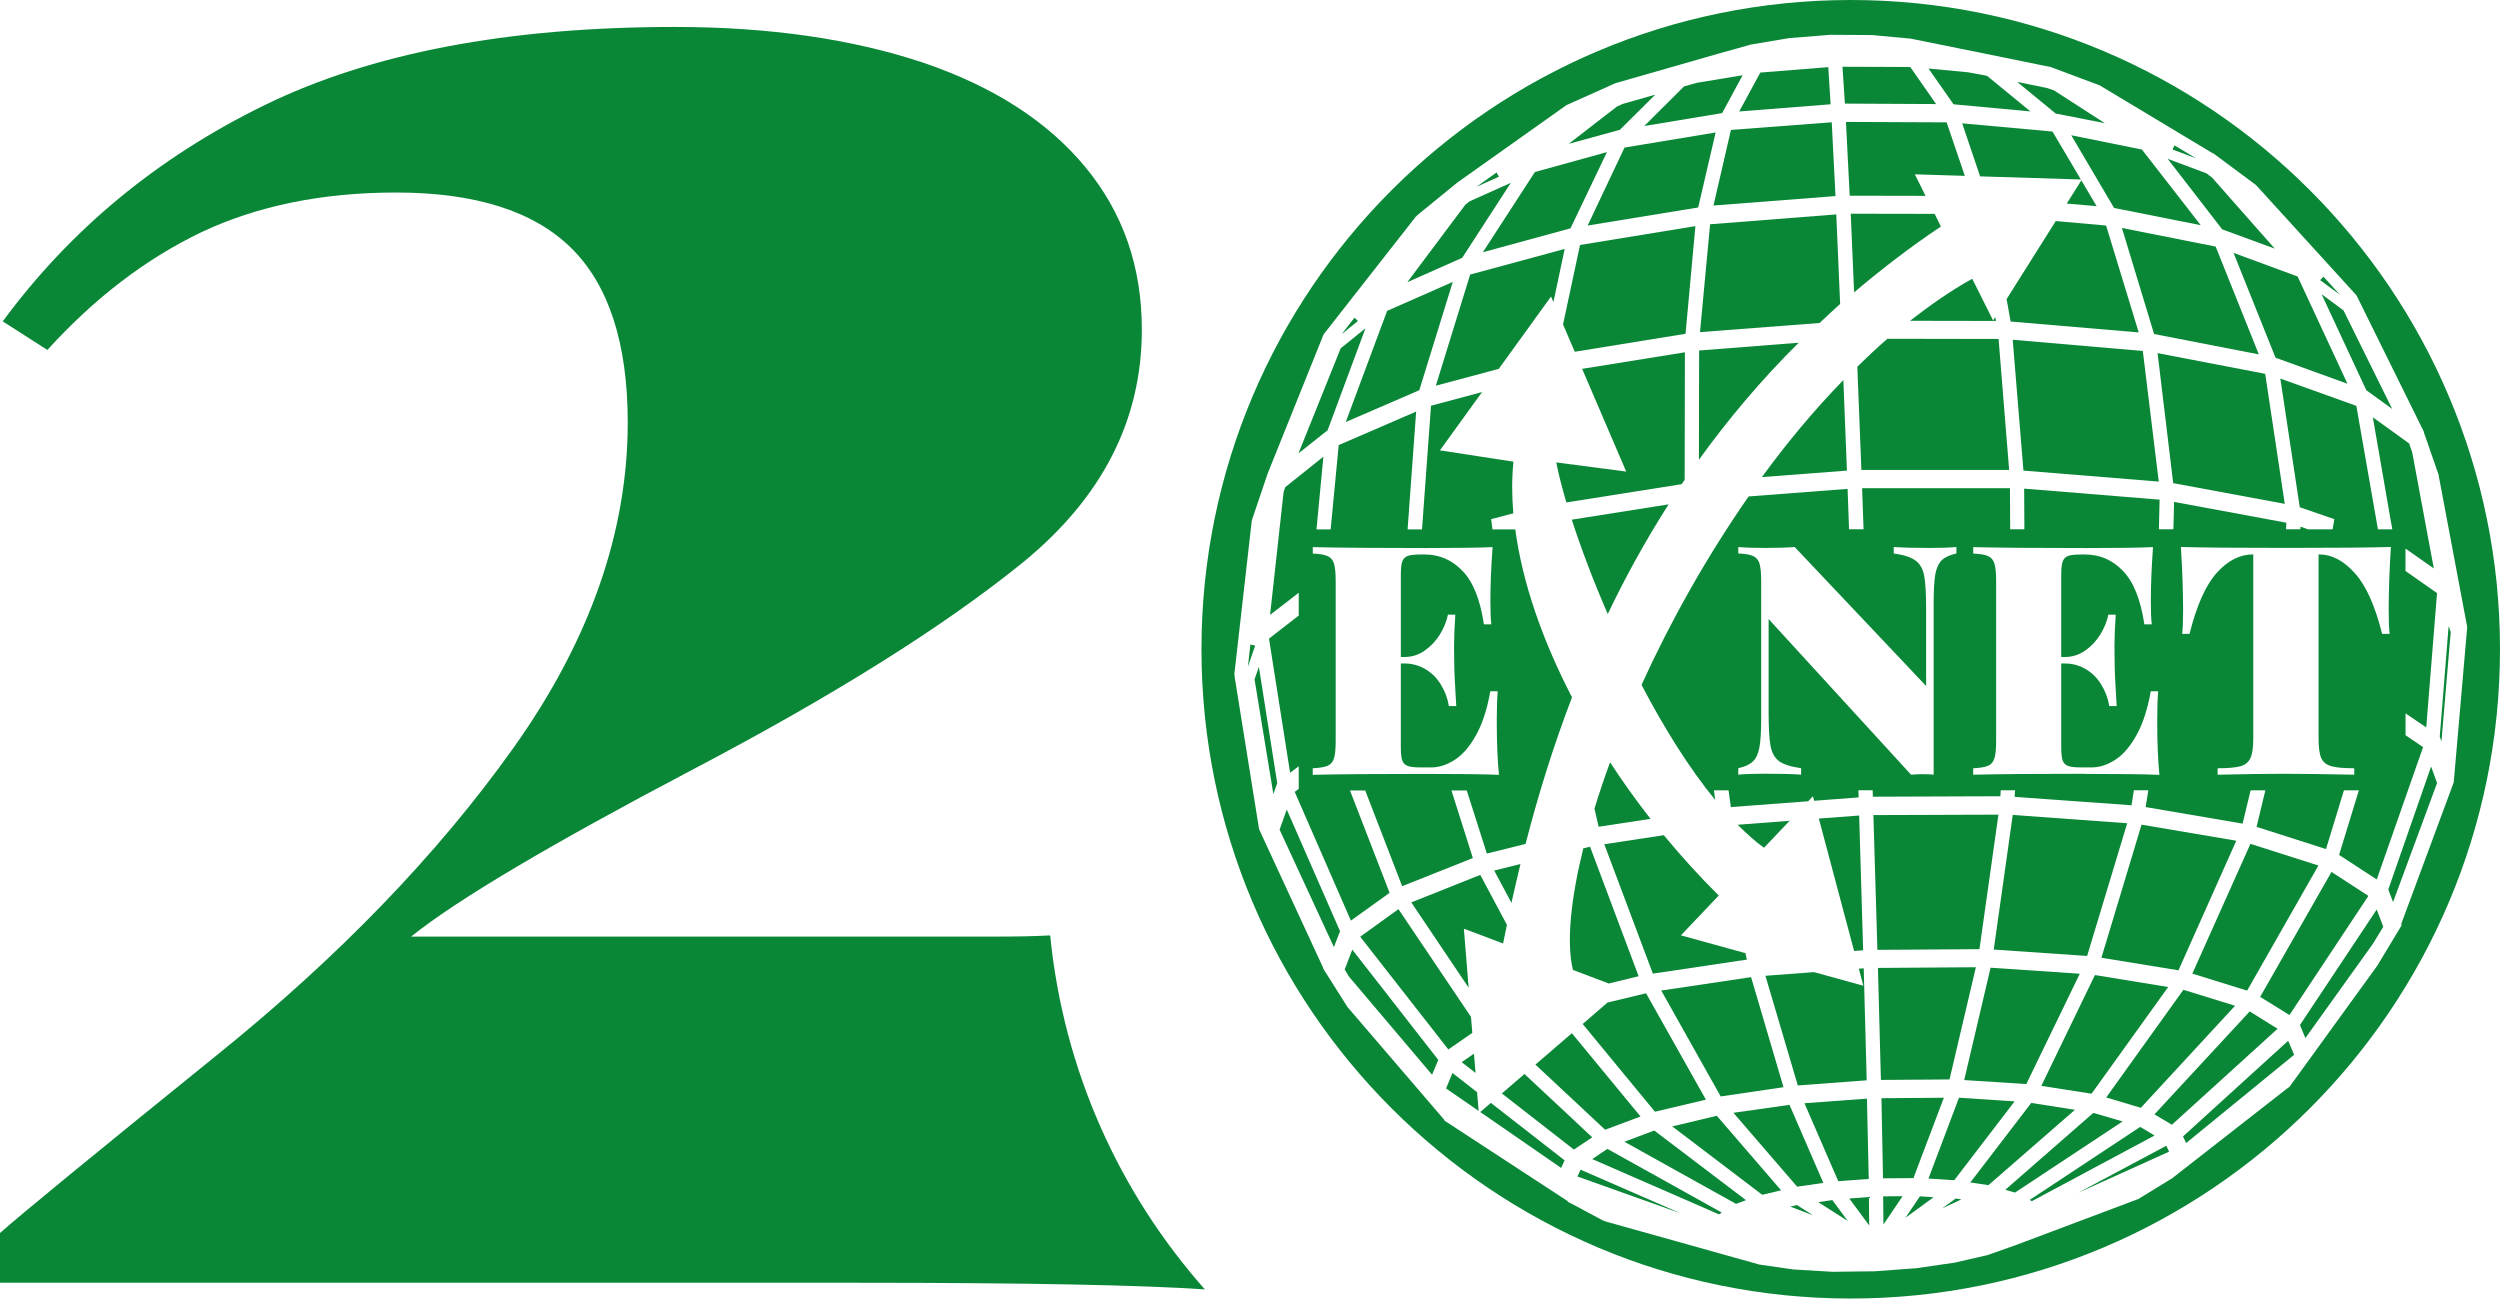 <?xml version="1.0" encoding="UTF-8"?>
<svg xmlns="http://www.w3.org/2000/svg" id="Calque_1" data-name="Calque 1" viewBox="0 0 512 265.94">
  <defs>
    <style>
      .cls-1 {
        fill: #098737;
        stroke-width: 0px;
      }
    </style>
  </defs>
  <path class="cls-1" d="M489.73,107.16l.22,1.25h-2.95l-.15-.88-4.27-24.41-15.57-5.59,3.98,26.35,7.08,2.45-.35,2.08h-5.02l-.17-.06-1.39-.49-.03.54h-2.93l.06-1.12v-.23s-22.99-4.26-22.99-4.26l-.11,4.57-.03,1.04h-2.97l.03-1.1.12-4.97-27.74-2.26.04,7.25v1.07s-1.07,0-1.07,0h-1.84v-1.06s-.04-7.35-.04-7.35h-30.28l.26,7.31.04,1.11h-2.97l-.04-1.03-.26-7.25-20.27,1.55c-8.64,12.42-16.09,25.73-21.93,38.59,4.55,8.72,9.69,16.99,15.09,23.57l-.1-.76-.16-1.21h2.99l.13.93.34,2.5,15.84-1.19.97-1.03.25.93,9.11-.69v-.35s-.05-1.11-.05-1.11h2.92l.04,1.03v.29s26.13-.1,26.13-.1v-.22s.08-1,.08-1h2.92l-.08,1.14v.21s23.93,1.72,23.93,1.72l.34-2.17.14-.9h2.96l-.2,1.24-.35,2.2,19.86,3.39,1.44-6,.2-.82h3.02l-.32,1.32-1.48,6.16,14.22,4.55,3.44-11.27.23-.76h3.06l-.42,1.38-3.63,11.85,7.71,5.03,9.49-27.11-3.12-2.12-.47-.32v-4.47l1.67,1.13,2.57,1.74,2.21-27.5-6-4.21-.46-.32v-4.59l1.68,1.18,4.12,2.89-4.42-23.76-.64-1.84-7.43-5.36,3.76,21.69ZM400.67,113.35c-1.37.3-2.38.77-3.02,1.41-.64.64-1.08,1.63-1.32,2.96-.21,1.31-.32,3.27-.32,5.88v35.05c-.64-.06-1.36-.1-2.15-.1s-1.6.03-2.48.1l-29.17-31.87v18.97c0,3.24.13,5.56.39,6.98.26,1.42.84,2.47,1.74,3.15.9.66,2.41,1.15,4.53,1.45v1.32c-1.76-.13-4.22-.19-7.4-.19-2.32,0-4.14.06-5.47.19v-1.32c1.37-.3,2.38-.77,3.02-1.41.66-.64,1.1-1.62,1.32-2.93.24-1.33.35-3.3.35-5.92v-28.07c0-1.65-.12-2.85-.35-3.6s-.68-1.26-1.32-1.54c-.62-.28-1.63-.45-3.02-.51v-1.32c1.33.13,3.15.19,5.47.19s4.45-.06,6.08-.19l26.92,28.46v-15.56c0-3.24-.13-5.56-.39-6.98-.26-1.41-.84-2.45-1.74-3.12-.88-.69-2.38-1.18-4.5-1.48v-1.32c1.78.13,4.23.19,7.36.19,2.34,0,4.16-.06,5.47-.19v1.32ZM427.17,158.47c-10.27,0-17.96.06-23.06.19v-1.32c1.41-.06,2.43-.24,3.06-.51.64-.28,1.07-.79,1.29-1.54.24-.75.35-1.95.35-3.6v-32.67c0-1.65-.12-2.85-.35-3.6s-.68-1.26-1.32-1.54c-.62-.28-1.63-.45-3.02-.51v-1.32c5.1.13,12.79.19,23.06.19,6.45,0,11.04-.06,13.76-.19-.3,4.12-.45,7.8-.45,11.06,0,2.04.06,3.62.19,4.76h-1.51c-.77-5.1-2.24-8.76-4.41-10.97-2.14-2.23-4.72-3.34-7.72-3.34h-.87c-1.2,0-2.07.1-2.61.29-.54.19-.91.58-1.13,1.16-.19.56-.29,1.46-.29,2.7v16.85h.68c1.56,0,2.97-.44,4.21-1.32,1.27-.88,2.3-1.98,3.12-3.31.81-1.33,1.36-2.68,1.64-4.05h1.51c-.17,2.57-.26,4.71-.26,6.4l.03,2.96c0,1.89.14,5.01.42,9.36h-1.51c-.28-1.65-.84-3.13-1.67-4.44-.81-1.33-1.87-2.37-3.15-3.12-1.29-.77-2.73-1.16-4.34-1.16h-.68v17.14c0,1.27.1,2.18.29,2.73.21.56.59.93,1.13,1.13.54.19,1.4.29,2.61.29h2.19c1.59,0,3.17-.5,4.76-1.51,1.61-1.01,3.07-2.67,4.37-4.98,1.33-2.34,2.33-5.37,2.99-9.1h1.51c-.13,1.56-.19,3.58-.19,6.05,0,4.48.15,8.17.45,11.06-2.98-.13-8.01-.19-15.08-.19ZM489.37,129.82h-1.51c-1.44-5.77-3.3-9.92-5.6-12.45-2.27-2.55-4.73-3.83-7.36-3.83h-.06v37.69c0,1.84.18,3.18.55,4.02.38.84,1.07,1.39,2.06,1.67.99.28,2.55.42,4.7.42v1.32c-6.18-.13-10.99-.19-14.44-.19-3.11,0-7.62.06-13.54.19v-1.32c2.14,0,3.71-.14,4.69-.42.99-.28,1.66-.84,2.03-1.67.39-.84.58-2.18.58-4.02v-37.69h-.06c-2.68,0-5.16,1.26-7.43,3.79-2.25,2.51-4.11,6.67-5.56,12.48h-1.51c.13-1.14.19-2.71.19-4.73,0-3.84-.15-8.19-.45-13.06,4.18.13,11.36.19,21.55.19s17.29-.06,21.45-.19c-.3,4.87-.45,9.22-.45,13.06,0,2.02.06,3.59.19,4.73Z"></path>
  <path class="cls-1" d="M215.09,191.57c-2.97.16-6.42.24-10.19.24h-120.7c9.38-7.54,28.63-18.93,57.58-34.16,29.03-15.24,51.65-29.43,67.85-42.58,16.12-13.23,24.22-29.03,24.22-47.56,0-12.91-3.85-23.98-11.63-33.36-7.7-9.3-18.77-16.44-33.2-21.33-14.44-4.81-31.36-7.3-50.84-7.3-34.24,0-62.23,5.37-84.05,16.04C32.32,32.22,14.44,46.97.56,65.82l9.14,5.85c9.7-10.67,20.21-18.69,31.6-24.14,11.39-5.37,24.7-8.1,39.78-8.1,16.2,0,28.15,3.77,35.85,11.31,7.7,7.54,11.63,19.49,11.63,35.77,0,22.46-7.78,44.67-23.34,66.56-15.56,21.89-35.93,42.99-61.03,63.2C19.09,236.56,4.33,248.67,0,252.52v10.19h175.71c34.65,0,58.38.48,71.05,1.36-17.48-19.73-28.95-44.83-31.68-72.5Z"></path>
  <polygon class="cls-1" points="377.83 21.22 396.51 21.31 391.22 13.72 377.34 13.67 377.83 21.22"></polygon>
  <path class="cls-1" d="M341.73,103.29l-19.83,3.14c1.88,5.82,4.38,12.45,7.37,19.32,3.59-7.52,7.72-15.04,12.47-22.47Z"></path>
  <polygon class="cls-1" points="460.74 207.14 441.23 228.22 444.8 230.35 466.45 210.69 460.74 207.14"></polygon>
  <path class="cls-1" d="M300.78,202.29l-.98-12.1,8.03,3.04c.24-1.24.53-2.55.79-3.82l-5.46-10.23-14.13,5.63,11.75,17.48Z"></path>
  <path class="cls-1" d="M377.52,77.84c-5.92,6.07-11.51,12.77-16.68,19.87l17.41-1.33-.73-18.54Z"></path>
  <polygon class="cls-1" points="405.52 36.12 426.16 36.76 420.35 26.94 401.86 25.26 405.52 36.12"></polygon>
  <rect class="cls-1" x="272.42" y="88.77" width=".04" height="0"></rect>
  <rect class="cls-1" x="292.59" y="80.96" height=".02"></rect>
  <polygon class="cls-1" points="312.21 219.95 307.58 223.94 322.33 235.43 326.1 232.93 312.21 219.95"></polygon>
  <path class="cls-1" d="M409.32,69.42l-22.78-.04c-2.1,1.8-4.13,3.75-6.16,5.72l.83,21.14h30.26l-2.16-26.83Z"></path>
  <polygon class="cls-1" points="438.85 71.88 412.2 69.58 414.4 96.38 442.11 98.63 438.85 71.88"></polygon>
  <polygon class="cls-1" points="463.91 76.56 441.87 72.32 445.07 98.95 467.92 103.19 463.91 76.56"></polygon>
  <polygon class="cls-1" points="317.65 60.73 318.14 61.86 320.45 50.98 301.09 56.23 294.06 78.99 306.95 75.54 317.65 60.73"></polygon>
  <polygon class="cls-1" points="325.15 46.19 347.79 42.49 351.36 27.13 332.7 30.22 325.15 46.19"></polygon>
  <polygon class="cls-1" points="374.91 21.36 374.43 13.75 360.51 14.86 356.19 22.83 374.91 21.36"></polygon>
  <polygon class="cls-1" points="385.21 221.17 399.26 221.07 404.66 198.09 384.6 198.23 385.21 221.17"></polygon>
  <polygon class="cls-1" points="402.27 221.2 414.99 222.01 425.94 199.42 407.67 198.19 402.27 221.2"></polygon>
  <polygon class="cls-1" points="418.06 222.39 428.35 223.99 444.04 202.14 429.04 199.69 418.06 222.39"></polygon>
  <polygon class="cls-1" points="447.16 202.71 431.35 224.76 438.44 226.88 457.74 205.98 447.16 202.71"></polygon>
  <rect class="cls-1" x="321.81" y="237.34" width="0" height="0"></rect>
  <path class="cls-1" d="M338.5,199.4l19.25-2.87-.27-1.32-13.23-3.65,7.75-8.16c-3.95-3.9-7.69-8.05-11.25-12.35l-12.19,1.85,9.95,26.51Z"></path>
  <polygon class="cls-1" points="398.1 224.82 385.32 224.91 385.64 241.32 391.87 241.28 398.1 224.82"></polygon>
  <path class="cls-1" d="M322.13,198.64l7.35,2.78,6.11-1.49-9.95-26.53-1.38.34c-2.59,10.5-3.47,19.33-2.13,24.89Z"></path>
  <path class="cls-1" d="M309.55,184.9c.57-2.6,1.19-5.26,1.84-7.95l-5.38,1.34,3.54,6.61Z"></path>
  <polygon class="cls-1" points="366.65 247.11 371.32 248.9 368.01 246.79 366.65 247.11"></polygon>
  <polygon class="cls-1" points="372.37 246.2 378.43 250.06 375.26 245.78 372.37 246.2"></polygon>
  <polygon class="cls-1" points="401.69 245.63 400.53 245.46 397.71 247.5 401.69 245.63"></polygon>
  <polygon class="cls-1" points="396.01 245.19 393.2 245.01 390.24 249.39 396.01 245.19"></polygon>
  <polygon class="cls-1" points="352.4 224.55 365.26 222.66 358.62 200.12 340.22 202.86 352.4 224.55"></polygon>
  <polygon class="cls-1" points="351.6 228.51 342.48 230.69 360.9 244.69 364.77 243.78 351.6 228.51"></polygon>
  <polygon class="cls-1" points="338.79 231.53 332.68 233.83 355.53 246.55 357.59 245.8 338.79 231.53"></polygon>
  <polygon class="cls-1" points="428.71 227.92 410.68 243.67 412.67 244.24 434.71 229.67 428.71 227.92"></polygon>
  <rect class="cls-1" x="416.49" y="247.93" width="0" height="0"></rect>
  <polygon class="cls-1" points="329.19 235.29 326.09 237.38 352.04 248.7 352.61 248.33 329.19 235.29"></polygon>
  <polygon class="cls-1" points="321.92 211.6 314.45 218.03 328.73 231.37 335.98 228.66 321.92 211.6"></polygon>
  <polygon class="cls-1" points="361.56 199.84 368.19 222.3 382.3 221.25 381.69 198.31 380.69 198.39 381.62 201.88 371.5 199.09 361.56 199.84"></polygon>
  <polygon class="cls-1" points="324.13 209.71 338.93 227.68 349.37 225.21 337.11 203.42 329.22 205.32 324.13 209.71"></polygon>
  <polygon class="cls-1" points="438.31 230.79 415.67 245.75 416.12 246 441.26 232.55 438.31 230.79"></polygon>
  <polygon class="cls-1" points="412.59 225.56 401.2 224.81 394.95 241.37 400.23 241.71 412.59 225.56"></polygon>
  <polygon class="cls-1" points="382.35 225 369.55 225.94 376.47 241.9 382.72 241.45 382.35 225"></polygon>
  <polygon class="cls-1" points="424.95 227.29 416 225.88 403.52 242.17 407.23 242.72 424.95 227.29"></polygon>
  <polygon class="cls-1" points="366.49 226.27 355 227.9 368.05 243.03 373.42 242.26 366.49 226.27"></polygon>
  <polygon class="cls-1" points="438.45 246.2 438.45 246.21 438.45 246.2 438.45 246.2"></polygon>
  <polygon class="cls-1" points="276.95 194.49 275.39 198.56 276.31 200.06 293.29 220.11 294.56 217.07 276.95 194.49"></polygon>
  <polygon class="cls-1" points="486.75 186.27 471.03 209.92 472.14 212.6 485.95 193.32 488.1 189.8 486.75 186.27"></polygon>
  <polygon class="cls-1" points="271.88 88.13 271.89 88.13 279.65 67.23 274.57 71.34 265.93 92.84 271.88 88.13"></polygon>
  <polygon class="cls-1" points="466.03 73.26 480.76 78.59 470.57 56.66 470.5 56.61 457.43 51.79 466.03 73.26"></polygon>
  <polygon class="cls-1" points="441.16 68.41 462.61 72.58 453.77 50.5 434.57 46.69 441.16 68.41"></polygon>
  <rect class="cls-1" x="438.92" y="29.58" width=".03" height="0"></rect>
  <polygon class="cls-1" points="432.96 42.59 450.71 46.12 438.68 30.64 438.63 30.62 424.19 27.7 432.96 42.59"></polygon>
  <path class="cls-1" d="M379.72,59.87c5.53-4.67,11.37-9.2,17.78-13.48l-1.29-2.59-17.18-.03.69,16.1Z"></path>
  <path class="cls-1" d="M368.37,70.19l-20.39,1.59-.04,22.38c5.93-8.23,12.67-16.28,20.43-23.97Z"></path>
  <polygon class="cls-1" points="429.39 42.23 426.26 36.94 423.27 41.69 429.39 42.23"></polygon>
  <polygon class="cls-1" points="378.82 40.08 394.36 40.11 392.16 35.7 402.4 36.02 398.67 25.06 378.05 24.97 378.82 40.08"></polygon>
  <path class="cls-1" d="M348.15,68.02l24.5-1.87c1.4-1.3,2.75-2.62,4.21-3.9l-.79-18.34-25.84,2.02-2.07,22.09Z"></path>
  <path class="cls-1" d="M345.02,98.25l.05-26.1-21.05,3.39,9.03,21.04-14.33-1.88c.46,2.34,1.16,5.11,2.07,8.2l23.6-3.74c.2-.3.44-.6.64-.9Z"></path>
  <polygon class="cls-1" points="431.33 46.19 421.02 45.27 410.95 61.26 411.78 65.85 438.01 68.08 431.33 46.19"></polygon>
  <path class="cls-1" d="M408.63,64.95l-.44.69-4.28-8.55c-4.37,2.41-8.6,5.4-12.74,8.61l17.6.03-.14-.78Z"></path>
  <polygon class="cls-1" points="320.11 66.45 322.51 72.04 345.2 68.36 347.22 46.31 323.59 50.17 320.11 66.45"></polygon>
  <polygon class="cls-1" points="484.62 79.92 484.65 79.93 484.78 80.03 489.92 83.75 479.95 63.57 475.46 60.25 484.62 79.92"></polygon>
  <polygon class="cls-1" points="321.64 46.76 329.1 31.15 314.38 35.22 314.34 35.24 303.69 51.66 321.64 46.76"></polygon>
  <rect class="cls-1" x="475.02" y="57.15" width=".49" height="0" transform="translate(147.64 406.15) rotate(-53.67)"></rect>
  <polygon class="cls-1" points="455.12 46.99 455.18 47 455.23 47.02 455.29 47.04 465.87 50.92 453.05 36.39 451.91 35.51 443.94 32.53 455.12 46.99"></polygon>
  <polygon class="cls-1" points="331.67 26.66 331.67 26.62 331.67 26.66 331.67 26.66"></polygon>
  <polygon class="cls-1" points="331.52 26.65 331.59 26.62 331.67 26.62 331.72 26.61 339.01 19.38 332.37 21.27 331.16 21.81 321.27 29.46 331.52 26.65"></polygon>
  <polygon class="cls-1" points="400.08 21.36 415.83 22.82 406.97 15.55 406.61 15.46 403.02 14.8 394.96 14.04 400.08 21.36"></polygon>
  <polygon class="cls-1" points="421.23 23.3 421.28 23.3 421.33 23.31 431.07 25.23 420.7 18.54 419.29 18.04 413.12 16.78 421.04 23.28 421.23 23.3"></polygon>
  <path class="cls-1" d="M264.26,122.72l1.72-1.33v4.67l-.41.32-5.68,4.41,4.32,27.46.06-.04,1.71-1.28v4.63l-.43.32-.39.3,11.5,26.36,7.93-5.69-7.55-19.51-.56-1.45h3.12l.26.68,7.3,18.92,14.48-5.76-3.94-12.45-.44-1.39h3.13l.24.74,3.88,12.18,7.93-1.98c2.47-9.62,5.56-19.72,9.51-30.02-6.06-11.68-10.16-23.48-11.62-34.39h-4.67l-.27-2.1,4.54-1.19c-.31-3.66-.32-7.2.03-10.58l-15.06-2.32,8.63-11.94-10.46,2.8-1.77,24.34-.07.99h-2.95l.08-1.15,1.67-22.98-15.86,6.86-1.56,16.3-.09.97h-2.9l.11-1.17,1.3-13.73-7.82,6.26-.33.99-2.77,25.16,4.15-3.2ZM268.86,157.34c1.41-.06,2.43-.24,3.05-.51.64-.28,1.07-.79,1.29-1.54.24-.75.35-1.95.35-3.6v-32.67c0-1.65-.12-2.85-.35-3.6s-.68-1.26-1.32-1.54c-.62-.28-1.63-.45-3.02-.51v-1.32c5.1.13,12.79.19,23.06.19,6.45,0,11.04-.06,13.76-.19-.3,4.12-.45,7.8-.45,11.06,0,2.04.06,3.62.19,4.76h-1.51c-.77-5.1-2.24-8.76-4.41-10.97-2.14-2.23-4.72-3.34-7.72-3.34h-.87c-1.2,0-2.07.1-2.6.29-.54.19-.91.58-1.13,1.16-.19.56-.29,1.46-.29,2.7v16.85h.68c1.56,0,2.97-.44,4.21-1.32,1.26-.88,2.3-1.98,3.12-3.31.81-1.33,1.36-2.68,1.64-4.05h1.51c-.17,2.57-.26,4.71-.26,6.4l.03,2.96c0,1.89.14,5.01.42,9.36h-1.51c-.28-1.65-.84-3.13-1.67-4.44-.81-1.33-1.87-2.37-3.15-3.12-1.29-.77-2.73-1.16-4.34-1.16h-.68v17.14c0,1.27.1,2.18.29,2.73.21.56.59.93,1.13,1.13.54.19,1.4.29,2.6.29h2.19c1.59,0,3.17-.5,4.76-1.51,1.61-1.01,3.07-2.67,4.37-4.98,1.33-2.34,2.33-5.37,2.99-9.1h1.51c-.13,1.56-.19,3.58-.19,6.05,0,4.48.15,8.17.45,11.06-2.98-.13-8.01-.19-15.08-.19-10.27,0-17.96.06-23.06.19v-1.32Z"></path>
  <polygon class="cls-1" points="283.62 62.7 283.62 62.7 283.62 62.7 283.62 62.7"></polygon>
  <polygon class="cls-1" points="350.92 42.09 375.91 40.16 375.14 25.04 354.5 26.61 350.92 42.09"></polygon>
  <polygon class="cls-1" points="290.67 79.92 297.53 57.74 284.12 63.65 284.08 63.68 275.61 86.43 290.67 79.92"></polygon>
  <polygon class="cls-1" points="299.44 52.81 299.46 52.8 309.42 37.44 300.95 41.24 300.08 41.95 288.22 57.79 299.44 52.81"></polygon>
  <polygon class="cls-1" points="257.06 132.22 256.08 132 255.57 136.53 257.06 132.22"></polygon>
  <polygon class="cls-1" points="344.88 17.7 336.74 25.81 352.7 23.16 356.89 15.41 347.51 16.96 344.88 17.7"></polygon>
  <polygon class="cls-1" points="278.1 65.74 277.41 65.06 274.77 68.43 278.1 65.74"></polygon>
  <polygon class="cls-1" points="306.86 35.76 307.04 36.16 307.04 36.16 306.86 35.76 306.53 35.3 306.53 35.3 306.86 35.76"></polygon>
  <polygon class="cls-1" points="306.98 36.19 306.49 35.33 302.35 38.27 306.98 36.19"></polygon>
  <rect class="cls-1" x="437.86" y="245.37" width=".15" height="0"></rect>
  <polygon class="cls-1" points="477.49 178.57 462.88 204.16 468.88 207.88 485.05 183.48 477.49 178.57"></polygon>
  <polygon class="cls-1" points="468.62 213.15 447.08 232.74 447.72 234.1 469.84 216.02 468.62 213.15"></polygon>
  <polygon class="cls-1" points="274.44 190.71 263.53 165.8 262.06 169.91 273.18 193.96 274.44 190.71"></polygon>
  <polygon class="cls-1" points="499.63 151.19 499.76 151.15 499.63 151.19 499.63 151.19"></polygon>
  <rect class="cls-1" x="262.43" y="160.77" height=".05"></rect>
  <polygon class="cls-1" points="302.51 223.68 297.47 219.75 296.15 222.91 302.83 227.52 302.51 223.68"></polygon>
  <polygon class="cls-1" points="497.89 156.99 489.12 182.17 490.1 184.74 499.11 160.37 497.89 156.99"></polygon>
  <polygon class="cls-1" points="501.48 128.22 499.66 150.88 499.76 151.15 500.01 151.84 501.91 129.43 501.48 128.22"></polygon>
  <polygon class="cls-1" points="408.32 194.47 427.44 195.78 435.65 168.6 412.21 166.9 408.32 194.47"></polygon>
  <polygon class="cls-1" points="384.49 194.53 405.39 194.39 409.28 166.84 383.67 166.93 384.49 194.53"></polygon>
  <polygon class="cls-1" points="430.37 196.15 446.15 198.72 457.99 172.18 438.59 168.89 430.37 196.15"></polygon>
  <polygon class="cls-1" points="379.72 194.76 381.57 194.62 380.76 167.02 372.5 167.64 379.72 194.76"></polygon>
  <path class="cls-1" d="M361.27,173.62l5.24-5.52-10.64.81c1.79,1.78,3.59,3.42,5.4,4.72Z"></path>
  <polygon class="cls-1" points="385.67 245.01 385.73 250.78 389.65 244.98 385.67 245.01"></polygon>
  <polygon class="cls-1" points="448.99 199.4 460.21 202.88 474.81 177.26 460.89 172.82 448.99 199.4"></polygon>
  <polygon class="cls-1" points="378.73 245.45 382.81 250.97 382.75 245.15 378.73 245.45"></polygon>
  <polygon class="cls-1" points="323.7 239.55 323.06 240.95 344.22 248.5 323.7 239.55"></polygon>
  <polygon class="cls-1" points="319.72 239.19 320.43 237.64 305.33 225.87 303.15 227.74 319.72 239.19"></polygon>
  <polygon class="cls-1" points="443.66 234.65 425.6 244.28 444.23 235.86 443.66 234.65"></polygon>
  <path class="cls-1" d="M326.54,165.57l.86,3.75,10.63-1.62c-2.95-3.76-5.72-7.64-8.29-11.58-1.19,3.25-2.25,6.39-3.19,9.46Z"></path>
  <polygon class="cls-1" points="301.53 211.53 301.26 208.26 286.4 186.19 278.57 191.84 296.62 214.93 301.53 211.53"></polygon>
  <polygon class="cls-1" points="301.87 215.79 299.35 217.53 302.19 219.74 301.87 215.79"></polygon>
  <rect class="cls-1" x="444.91" y="29.95" width=".49" height="0"></rect>
  <polygon class="cls-1" points="444.93 30.62 449.76 32.43 445.33 29.77 444.93 30.62"></polygon>
  <polygon class="cls-1" points="475.17 57.38 479.21 60.36 475.83 56.65 475.17 57.38"></polygon>
  <polygon class="cls-1" points="260.78 162.62 261.55 160.48 261.58 160.41 257.82 136.57 256.93 139.12 260.78 162.62"></polygon>
  <polygon class="cls-1" points="261.59 160.49 261.55 160.48 261.59 160.49 261.59 160.49"></polygon>
  <polygon class="cls-1" points="477.72 107.34 478.07 106.33 477.72 107.34 477.72 107.34"></polygon>
  <path class="cls-1" d="M379.03,0c-73.44,0-132.97,59.53-132.97,132.97s59.53,132.97,132.97,132.97,132.97-59.53,132.97-132.97S452.47,0,379.03,0ZM502.56,159.71c0,.12-.01.16-.02.22v.26l-.07.18-10.71,28.89.11.21-.3.5-4.71,7.82-.03.04-.03.04-17.8,24.56-.15.21-.23.12h-.01s-23.61,18.44-23.61,18.44h-.01s-.07.08-.07.08l-.09.06-.16.1-.06.04-.06.03-.07.03-6.37,3.91-.03.02-.04.04-.07.03-.12.07h-.07l-25.31,9.52h-.02s-5.28,1.87-5.28,1.87l-.06.02-.06.02-6.73,1.55h-.04s-.04.01-.04.01l-7.87,1.14h-.04s-.04,0-.04,0l-8.44.62h-.03s-.03,0-.03,0l-8.44.1h-.08s-7.87-.47-7.87-.47h-.04s-.04,0-.04,0l-6.88-.99h-.07s-.07-.03-.07-.03l-5.18-1.45h0l-26.29-7.36v-.02c-.26-.06-.47-.15-.5-.16h-.01s-.01-.01-.01-.01l-6.47-3.47h0s-.18-.09-.18-.09l-.59-.29v-.13l-24.98-16.32-.24-.16-.12-.24-19.74-23.01-.05-.06-.04-.07-4.71-7.46-.17-.26v-.13l-13.1-28.34-.06-.13-.02-.15-4.97-30.99h.02c-.05-.22-.08-.43-.08-.53v-.17s3.53-31.08,3.53-31.08c0-.12.03-.3.12-.54h-.01s3.16-9.33,3.16-9.33v-.03s.02-.03.02-.03l11.39-28.34.06-.14.09-.12,18.6-23.74c.06-.12.2-.27.43-.45l-.02-.03,8.33-6.79.03-.02.03-.02,22.2-15.75.09-.06.1-.04,9.83-4.4.07-.03.07-.02,20.96-6.01h0s6.68-1.87,6.68-1.87l.05-.02h.06s7.71-1.3,7.71-1.3h.05s.05-.01.05-.01l8.38-.67h.05s.05,0,.05,0l8.33.05h.05s.05,0,.05,0l7.87.73h.06s.06.02.06.02l15.63,3.16h0l12.94,2.64.08.02.08.03,9.83,3.68.09.03.08.05,23.03,13.84h.11l.28.21,8.38,6.22.06.05.06.06.05.05.05.05.02.02.02.02,20.34,22.33.1.11.07.14,13.38,27.1.08.08.08.2.11.26.07.19v.07l3,8.64.06.17v.18l5.78,30.69.03.14v.15s-2.7,31.1-2.7,31.1c0,.03.02.05.02.08Z"></path>
</svg>
